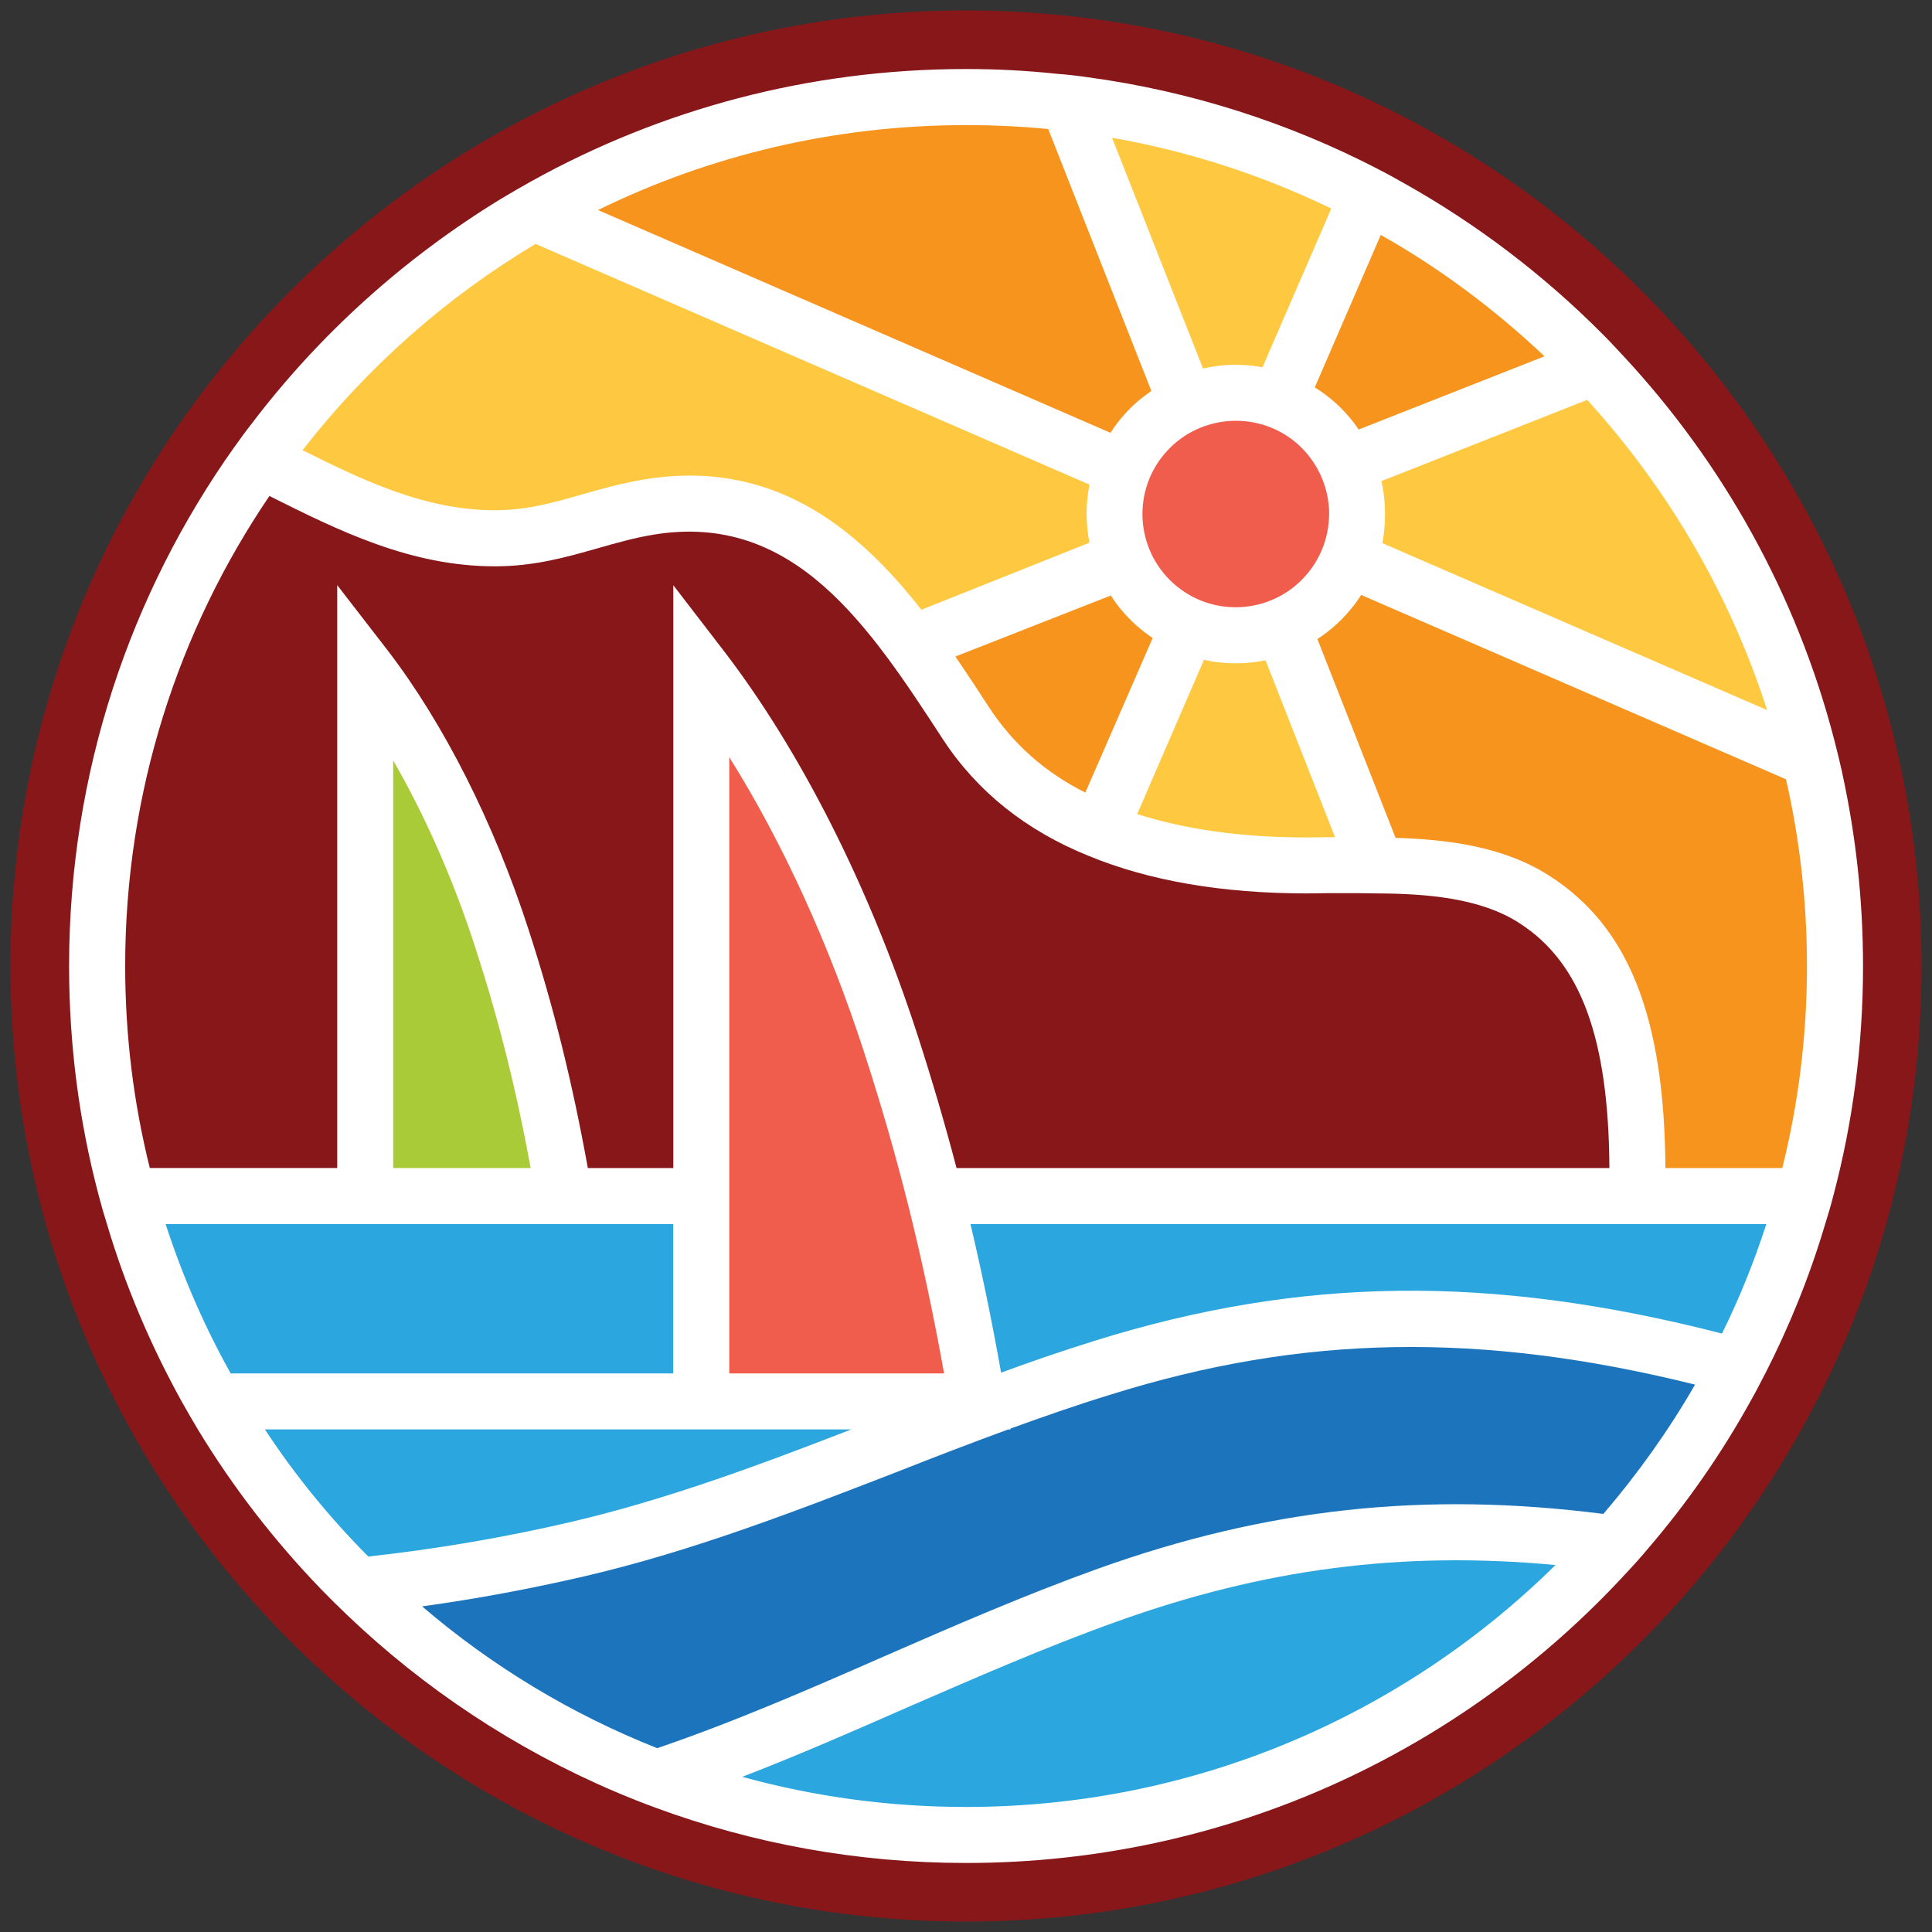<?xml version="1.0" encoding="UTF-8"?>
<svg xmlns="http://www.w3.org/2000/svg" id="Layer_1" viewBox="0 0 288 288">
  <rect x="0" y="0" width="288" height="288" fill="#333333" stroke="none"/>
  <defs>
    <style>.cls-1{fill:#f15d4d;}.cls-2{fill:#aacb38;}.cls-3{fill:#88171a;}.cls-4{fill:#2ba6de;}.cls-5{fill:#fff;}.cls-6{fill:#1c75bc;}.cls-7{fill:#ffc841;}.cls-8{fill:#f7941d;}</style>
  </defs>
  <path class="cls-5" d="M282.54,144.18c0,76.14-61.73,137.87-137.87,137.87S6.8,220.32,6.8,144.18,68.53,6.31,144.67,6.31s137.87,61.73,137.87,137.87"></path>
  <path class="cls-3" d="M144,1.56C65.45,1.56,1.56,65.44,1.56,144s63.89,142.44,142.44,142.44,142.44-63.89,142.44-142.44S222.55,1.56,144,1.56M272.07,182.48c-2.31,7.8-5.35,15.27-8.99,22.4l-.03.03c-.63,1.23-1.27,2.49-1.97,3.72-4.38,7.95-9.54,15.37-15.41,22.21-1.08,1.3-2.19,2.53-3.34,3.75-24.44,26.52-59.43,43.12-98.32,43.12-16.23,0-31.79-2.9-46.21-8.21-2.04-.74-4.08-1.56-6.09-2.41-14.89-6.35-28.41-15.31-39.96-26.34-1.3-1.23-2.6-2.53-3.9-3.86-6.94-7.2-13.11-15.15-18.35-23.8-.81-1.38-1.63-2.75-2.41-4.16-4.6-8.32-8.39-17.16-11.14-26.44-.45-1.41-.85-2.83-1.23-4.27-2.9-10.92-4.42-22.4-4.42-34.21,0-28.86,9.14-55.57,24.66-77.41l.03-.03c.78-1.08,1.56-2.19,2.42-3.27,10.18-13.45,22.88-24.88,37.32-33.69,1.49-.89,2.97-1.75,4.5-2.6,19.2-10.66,41.26-16.72,64.77-16.72,4.57,0,9.06.23,13.52.71,1.56.11,3.16.3,4.68.52,15.38,2.09,29.9,6.8,43.12,13.63l.19.11c1.27.63,2.45,1.3,3.71,2.01,10.88,6.09,20.84,13.67,29.61,22.47,1.07,1.07,2.11,2.19,3.15,3.31,14.82,15.93,25.78,35.47,31.43,57.16.45,1.71.85,3.38,1.23,5.08v.04c2.01,9.25,3.08,18.83,3.08,28.68,0,11.81-1.52,23.28-4.42,34.21-.37,1.45-.78,2.86-1.23,4.27"></path>
  <path class="cls-4" d="M231.88,233.29c-22.62,22.32-53.71,36.07-87.88,36.07-11.56,0-22.73-1.56-33.35-4.49,8.36-3.23,16.53-6.8,24.55-10.33,10.18-4.42,20.68-9.02,31.27-12.81,21.91-7.87,42.53-10.58,65.41-8.43"></path>
  <path class="cls-6" d="M252.68,206.4c-3.94,6.84-8.54,13.29-13.67,19.28-26.71-3.42-50.25-.82-75.36,8.17-10.85,3.9-21.5,8.54-31.79,13.03-11,4.83-22.32,9.77-33.87,13.71,0,0,0,.04-.04,0-12.85-5.09-24.66-12.25-35.03-21.13,8.14-1.12,16.23-2.64,24.1-4.46,16.31-3.79,31.87-9.84,46.91-15.67,5.46-2.16,10.88-4.24,16.34-6.24h.37l-.03-.11c.11-.08.26-.11.37-.15,4.01-1.45,9.25-3.31,14.71-4.98,28.45-8.88,54.94-9.4,86.99-1.45"></path>
  <path class="cls-4" d="M126.88,213.09c-13.52,5.24-27.45,10.44-41.75,13.78-9.84,2.3-20.02,4.04-30.23,5.16-5.76-5.8-10.92-12.11-15.41-18.95h87.4Z"></path>
  <path class="cls-4" d="M100.36,182.48v22.25H34.39c-3.94-7.02-7.17-14.49-9.7-22.25h75.66Z"></path>
  <path class="cls-4" d="M263.3,182.48c-1.82,5.61-4.01,11.07-6.61,16.31-34.55-8.88-62.88-8.47-93.49,1.07-5.12,1.6-10.06,3.31-13.97,4.76-1.37-7.76-2.89-15.08-4.56-22.14h118.63Z"></path>
  <path class="cls-7" d="M198.45,31.09l-10.25,23.66c-1.34-.26-2.68-.37-4.01-.37-1.64,0-3.27.19-4.86.55l-13.56-34.39c11.52,2.01,22.47,5.61,32.69,10.55"></path>
  <path class="cls-8" d="M230.24,53.11l-27.71,10.92c-.93-1.41-2.08-2.71-3.38-3.91-1.01-.89-2.05-1.71-3.16-2.37l9.84-22.73c8.88,5.01,17.05,11.14,24.4,18.09"></path>
  <path class="cls-7" d="M206.07,80.97c.33-1.79.45-3.61.37-5.46-.07-1.3-.23-2.57-.52-3.79l30.68-12.11c12,13.19,21.24,28.89,26.82,46.24l-57.35-24.88Z"></path>
  <path class="cls-8" d="M269.36,144c0,10.4-1.27,20.47-3.68,30.12h-17.42c-.15-22.5-5.46-35.95-17.19-43.5-6.84-4.45-15.31-5.49-23.03-5.72l-11.66-29.64c1.56-1,3.05-2.27,4.34-3.71.81-.89,1.56-1.86,2.19-2.86l63.33,27.48c2.04,8.96,3.12,18.24,3.12,27.82"></path>
  <path class="cls-7" d="M199.01,124.8h-.93l-3.27.04c-9.66,0-18.13-1.19-25.29-3.49l9.95-22.99h.04c1.56.37,3.12.52,4.68.52s3.01-.15,4.46-.45l10.36,26.37Z"></path>
  <path class="cls-8" d="M171.82,95.12l-10.03,23.03c-6.02-3.01-10.81-7.28-14.37-12.74-1.6-2.45-3.27-5.02-5.01-7.54l23.18-9.1c1,1.6,2.27,3.05,3.71,4.38.82.7,1.63,1.37,2.53,1.97"></path>
  <path class="cls-3" d="M239.9,174.12h-97.31c-1.75-6.68-3.68-13.22-5.83-19.87-7.13-21.98-17.39-42.3-28.93-57.31l-7.46-9.7v86.88h-12.74c-2.34-12.89-5.09-24-8.84-35.55-5.16-15.93-12.63-30.71-21.02-41.64l-7.5-9.7v86.88h-27.94c-2.41-9.66-3.67-19.73-3.67-30.12,0-25.93,7.91-50.03,21.5-70.05,10.32,5.16,21.02,10.48,33.61,10.48,5.94,0,10.7-1.38,15.3-2.68,2.83-.81,5.46-1.56,8.36-2.04,20.99-3.46,32.17,13.7,43.12,30.49,5.09,7.8,12.45,13.67,21.8,17.42,8.92,3.68,19.84,5.57,32.47,5.57l3.31-.04h4.23l2.83.04c7.28.03,15.49.63,21.35,4.46,9.1,5.86,13.26,17.12,13.37,36.47"></path>
  <path class="cls-7" d="M162.39,80.9l-25.04,9.99c-9.69-12.33-22.21-22.54-41.26-19.43-3.38.56-6.39,1.41-9.28,2.23-4.27,1.23-8.25,2.37-13.04,2.37-10.18,0-19.24-4.23-28.67-8.95,9.55-12.29,21.32-22.73,34.73-30.75l82.57,35.88c-.56,2.86-.56,5.8,0,8.66"></path>
  <path class="cls-8" d="M171.63,58.28c-1.41.97-2.75,2.08-3.94,3.42-.81.89-1.52,1.82-2.15,2.82L89.14,31.31c16.6-8.13,35.21-12.66,54.86-12.66,4.12,0,8.25.19,12.26.59l15.37,39.04Z"></path>
  <path class="cls-1" d="M140.73,204.73h-32.02v-91.86c7.92,12.63,14.86,27.82,20.1,43.98,5.05,15.52,8.8,30.49,11.92,47.87"></path>
  <path class="cls-2" d="M79.11,174.12h-20.5v-60.77c4.76,8.25,8.96,17.76,12.22,27.82,3.49,10.74,6.09,21.06,8.28,32.95"></path>
  <path class="cls-1" d="M198.12,75.92c.15,3.71-1.11,7.28-3.61,10.03-5.12,5.68-13.93,6.13-19.61,1-5.72-5.16-6.16-13.96-1-19.65,5.12-5.68,13.97-6.13,19.65-1.01,2.75,2.53,4.35,5.91,4.57,9.62"></path>
</svg>
